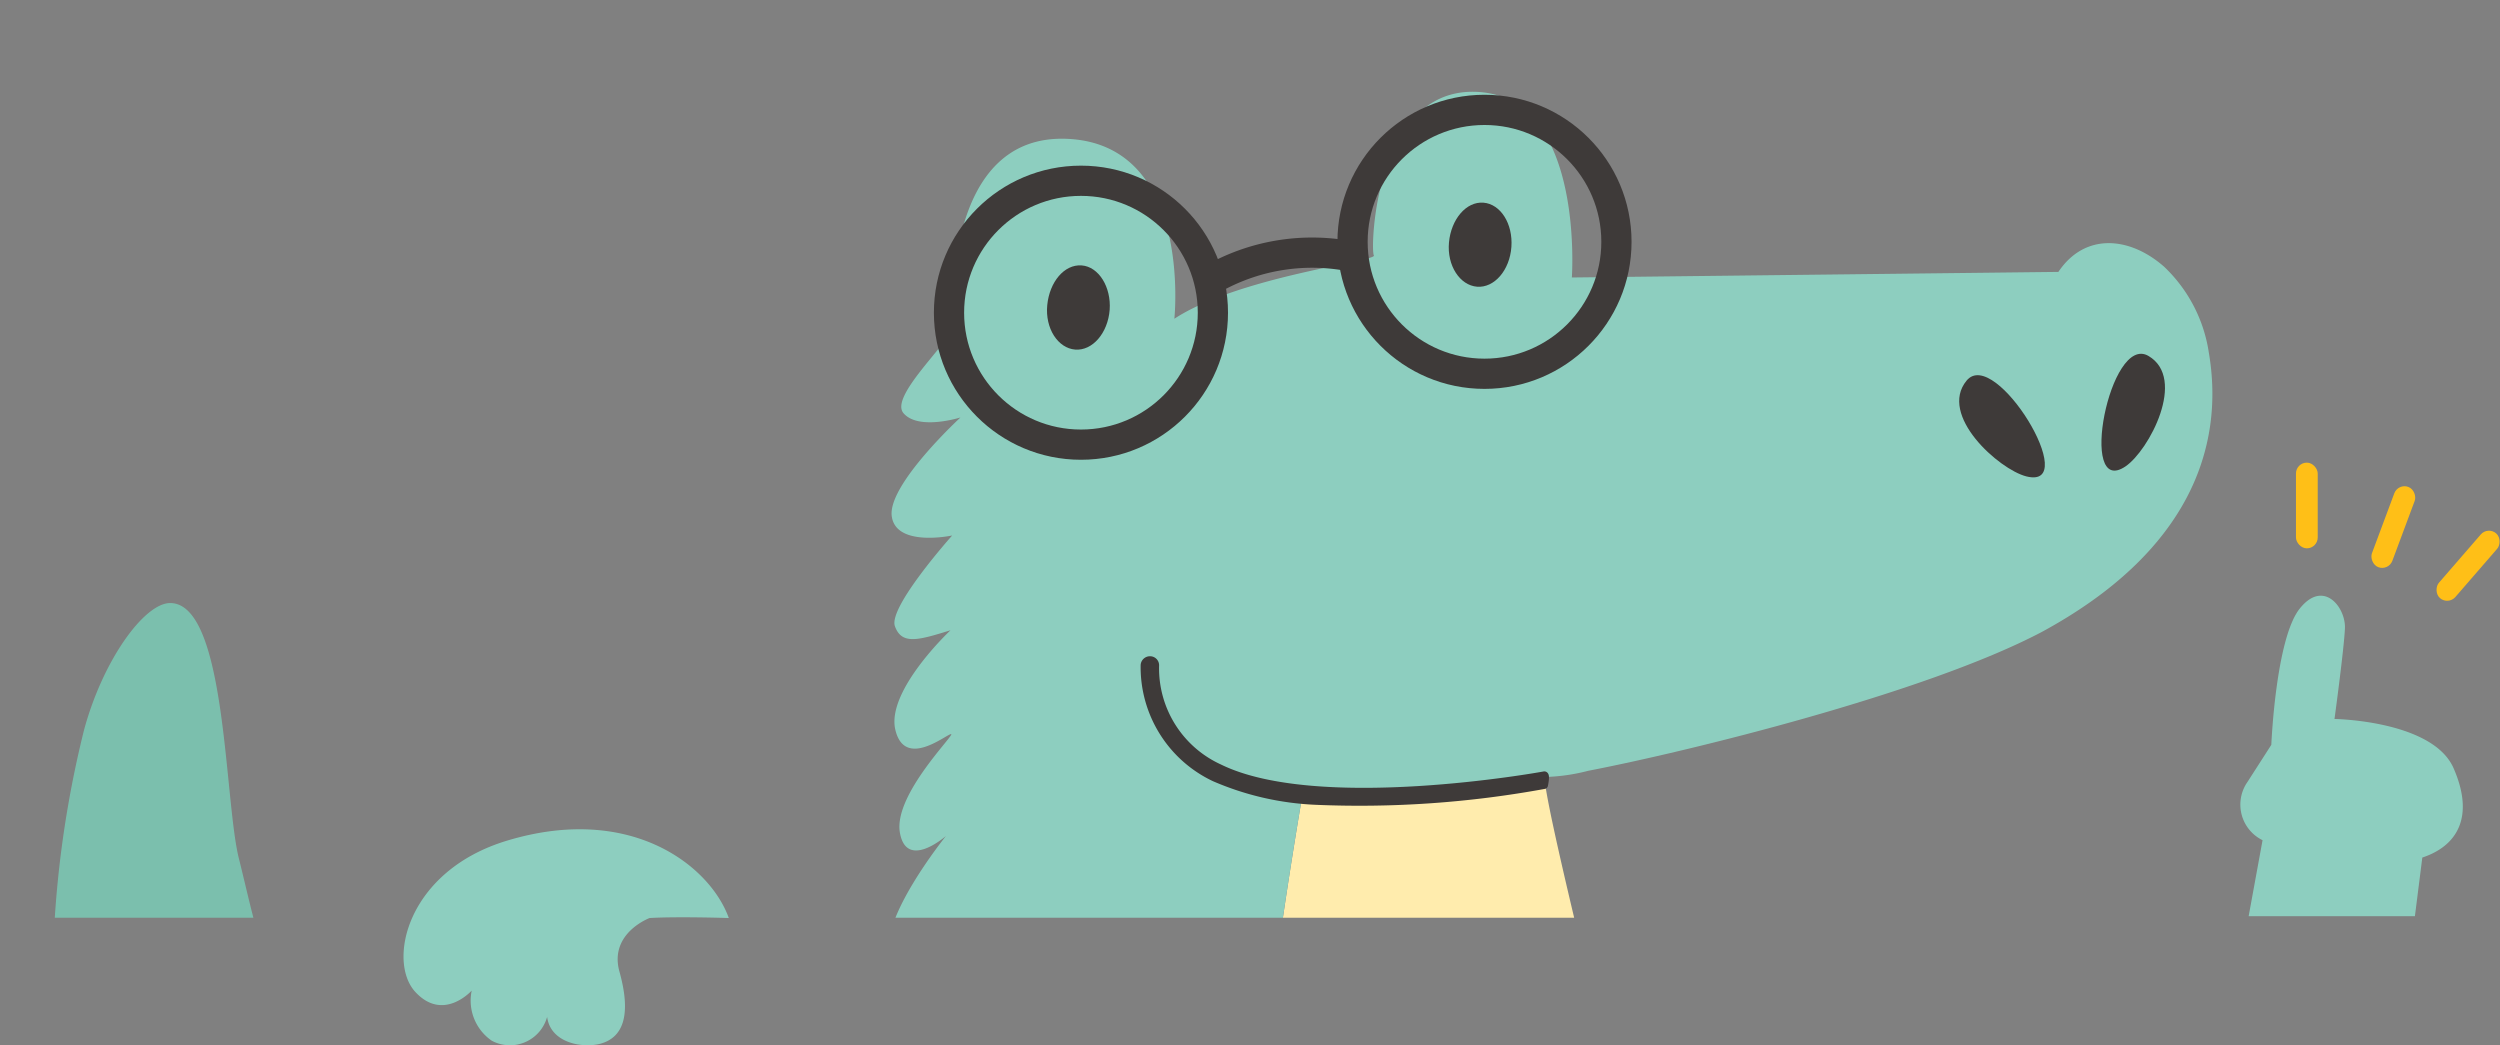 <svg xmlns="http://www.w3.org/2000/svg" xmlns:xlink="http://www.w3.org/1999/xlink" viewBox="0 0 165.41 69.17"><rect x="0" y="0" width="165.41" height="69.17" fill="#808080" stroke="none"/><defs><style>.cls-1,.cls-8{fill:none;}.cls-2{fill:#8dcebf;}.cls-3{clip-path:url(#clip-path);}.cls-4{fill:#ffecad;}.cls-5,.cls-6{fill:#3e3a39;}.cls-6,.cls-8{stroke:#3e3a39;}.cls-6{stroke-linecap:round;stroke-linejoin:round;stroke-width:0.5px;}.cls-7{fill:#7bbfad;}.cls-8{stroke-miterlimit:10;stroke-width:2px;}.cls-9{fill:#ffbf17;}</style><clipPath id="clip-path"><rect class="cls-1" width="151.9" height="60.72"/></clipPath></defs><g id="圖層_2" data-name="圖層 2"><g id="图层_1" data-name="图层 1"><path class="cls-2" d="M36.2,67.28a2.55,2.55,0,0,1-3.66,1.58,3.22,3.22,0,0,1-1.33-3.32s-1.88,2.11-3.74.08-.55-8,6.08-10c8.21-2.48,13.44,1.68,14.67,5.12,0,0-3.39-.11-5.24,0,0,0-2.69,1-2,3.53.84,3,.18,4.38-1.23,4.78C38.52,69.38,36.42,69,36.2,67.28Z"/><g class="cls-3"><path class="cls-4" d="M111.79,97.25c-.5-5.57-2.59-16.19-2.59-16.19s-7-27.34-7-29.6c-3.22.61-11.33,2-16,1,0,0-9.2,52.13-3,69.37a24.76,24.76,0,0,1,1.3,6.23c.47,5.11-.2,9.47,2.11,11.82,21.44-5.87,25.12-21.41,25.5-26.49A115.12,115.12,0,0,0,111.79,97.25Z"/><path class="cls-2" d="M146.14,23.3a9.83,9.83,0,0,0-2.95-5.65c-2.27-2-5.24-2.28-7,.34L104,18.36s.84-11.75-6.1-12.27-7.25,10.43-7,10.81S82,18.28,77.7,21.09c0,0,1.22-11.46-7-11.9s-7.71,11.34-7.6,12.25-4.32,4.74-3.32,5.9,3.77.28,3.77.28S58.74,32.05,59,34.14s4,1.29,4,1.29-4.24,4.74-3.79,6,1.55.93,3.68.27c0,0-4.27,4-3.65,6.59s3.31.34,3.68.28-3.82,4-3.38,6.52,3.05.22,3.05.22S58,61,58.94,63.29c1.35,1.37,3-.4,3-.4a24.53,24.53,0,0,0-2.63,4.78,38.92,38.92,0,0,1-8.17-4.83c-5.55-3.06-3.58,2.81-3.58,2.81s-3-2.33-4,0C42.82,67.08,45,68.29,45,68.29s-2.7-1.34-3.61,1.25S48.14,77.89,54,81.6c2,1.26-1.5.3-.87,2,0,.06,0,.13,0,.18.68.71-.12.78.52.64l.57.22c-1.44,1.58-3.75,4.52-3.08,6.6a2,2,0,0,0,2.76-.14c.48-.52.83-.86.83-.86a4.85,4.85,0,0,1-.83.86,17,17,0,0,0-1.85,2.45c-.69,1.16-1.12,2.4-.61,3.3,1.06,1.88,2.57.82,3.07.4-.79.73-4.17,4-3.29,6.18a2.15,2.15,0,0,0,2.51.16c.51-.51.88-.81.88-.81a3.31,3.31,0,0,1-.88.81c-1.06,1-2.71,3-2.79,4.78-.11,2.7,3.65.73,3.65.73s-4.26,2.66-2.82,3.85a2,2,0,0,0,2.61.19s-2.06,3.37-6.16-.91S42.58,99.74,41.6,95.88,40.81,79,37.11,79c-1.7,0-4.44,3.73-5.71,8.4a70.32,70.32,0,0,0-2,20.33c1.52,8.51,6,25.13,23.59,31.24.79,2.42,1.5,4,1.5,4,8.75,10.95,38.29,6,37.84,2.34S86.21,142,86.21,142a10.32,10.32,0,0,0,.39-2h0c0-.33.06-.72.08-1.14,0-.24,0-.48,0-.74a28.57,28.57,0,0,0-.58-5.67v-.05c0-.16-.07-.31-.1-.48a69.47,69.47,0,0,0-2.82-10c-5.53-15.4,1.22-58.64,2.72-67.69.18-1.09.29-1.68.29-1.68,4.62.91,12.73-.44,16-1,0-.11,0-.16,0-.14a12.69,12.69,0,0,0,2.89-.41c6.48-1.25,22.25-5.1,30-9.18C144.79,36.56,147.23,29.64,146.14,23.3Z"/><path class="cls-5" d="M73.42,20.5c-.12,1.54-1.14,2.72-2.28,2.63s-2-1.4-1.85-2.94,1.13-2.71,2.27-2.63S73.53,19,73.42,20.5Z"/><path class="cls-5" d="M100,16.34c-.11,1.54-1.13,2.72-2.27,2.63s-2-1.4-1.86-2.93,1.14-2.72,2.28-2.63S100.11,14.81,100,16.34Z"/><path class="cls-5" d="M134.07,31.52c-1.81-.46-5.84-4.05-3.95-6.34S137.8,32.46,134.07,31.52Z"/><path class="cls-5" d="M140.63,30.86c1.55-1.05,4.08-5.81,1.52-7.31S137.46,33,140.63,30.86Z"/><path class="cls-6" d="M87.07,53a18.88,18.88,0,0,1-6.71-1.54A8.09,8.09,0,0,1,75.72,44a.37.37,0,0,1,.39-.33h0a.35.35,0,0,1,.33.38,7.24,7.24,0,0,0,4.24,6.76c6.52,3.2,21.34.51,21.49.48s0,.66,0,.66A67.76,67.76,0,0,1,87.07,53Z"/><path class="cls-7" d="M26,73.91a2,2,0,0,0,2.61.2s-2.06,3.37-6.16-.91-5.66-12.52-6.64-16.38S15,39.91,11.26,39.9c-1.7,0-4.44,3.74-5.7,8.4a70.05,70.05,0,0,0-2,20.33c1.52,8.52,6,25.14,23.58,31.25.8,2.42,1.5,4,1.5,4,8.76,10.94,38.3,6,37.85,2.34s-6.07-3.34-6.07-3.34a10,10,0,0,0,.38-2h0c0-.34.07-.73.08-1.15,0-.24,0-.48,0-.73a28,28,0,0,0-.59-5.67v0c0-.16-.06-.32-.1-.48a69,69,0,0,0-2.81-10"/></g><circle class="cls-8" cx="71.52" cy="20.69" r="8.73"/><circle class="cls-8" cx="98.22" cy="16" r="8.73"/><path class="cls-8" d="M80.38,18.37A13.34,13.34,0,0,1,89.55,17"/><path class="cls-2" d="M149.7,55.59a2.62,2.62,0,0,1-1-3.85l1.58-2.46s.29-7,1.87-9,3.06-.09,3,1.29-.69,6-.69,6,6.5.1,7.88,3.26.3,5.12-2.07,5.91l-.49,3.88h-11Z"/><rect class="cls-9" x="157.63" y="32.05" width="1.44" height="5.67" rx="0.72" transform="translate(22.17 -53.14) rotate(20.45)"/><rect class="cls-9" x="162.58" y="34.6" width="1.44" height="5.67" rx="0.72" transform="translate(64.4 -97.8) rotate(40.91)"/><rect class="cls-9" x="151.9" y="30.62" width="1.44" height="5.67" rx="0.72" transform="matrix(-1, 0, 0, -1, 305.25, 66.9)"/></g></g></svg>